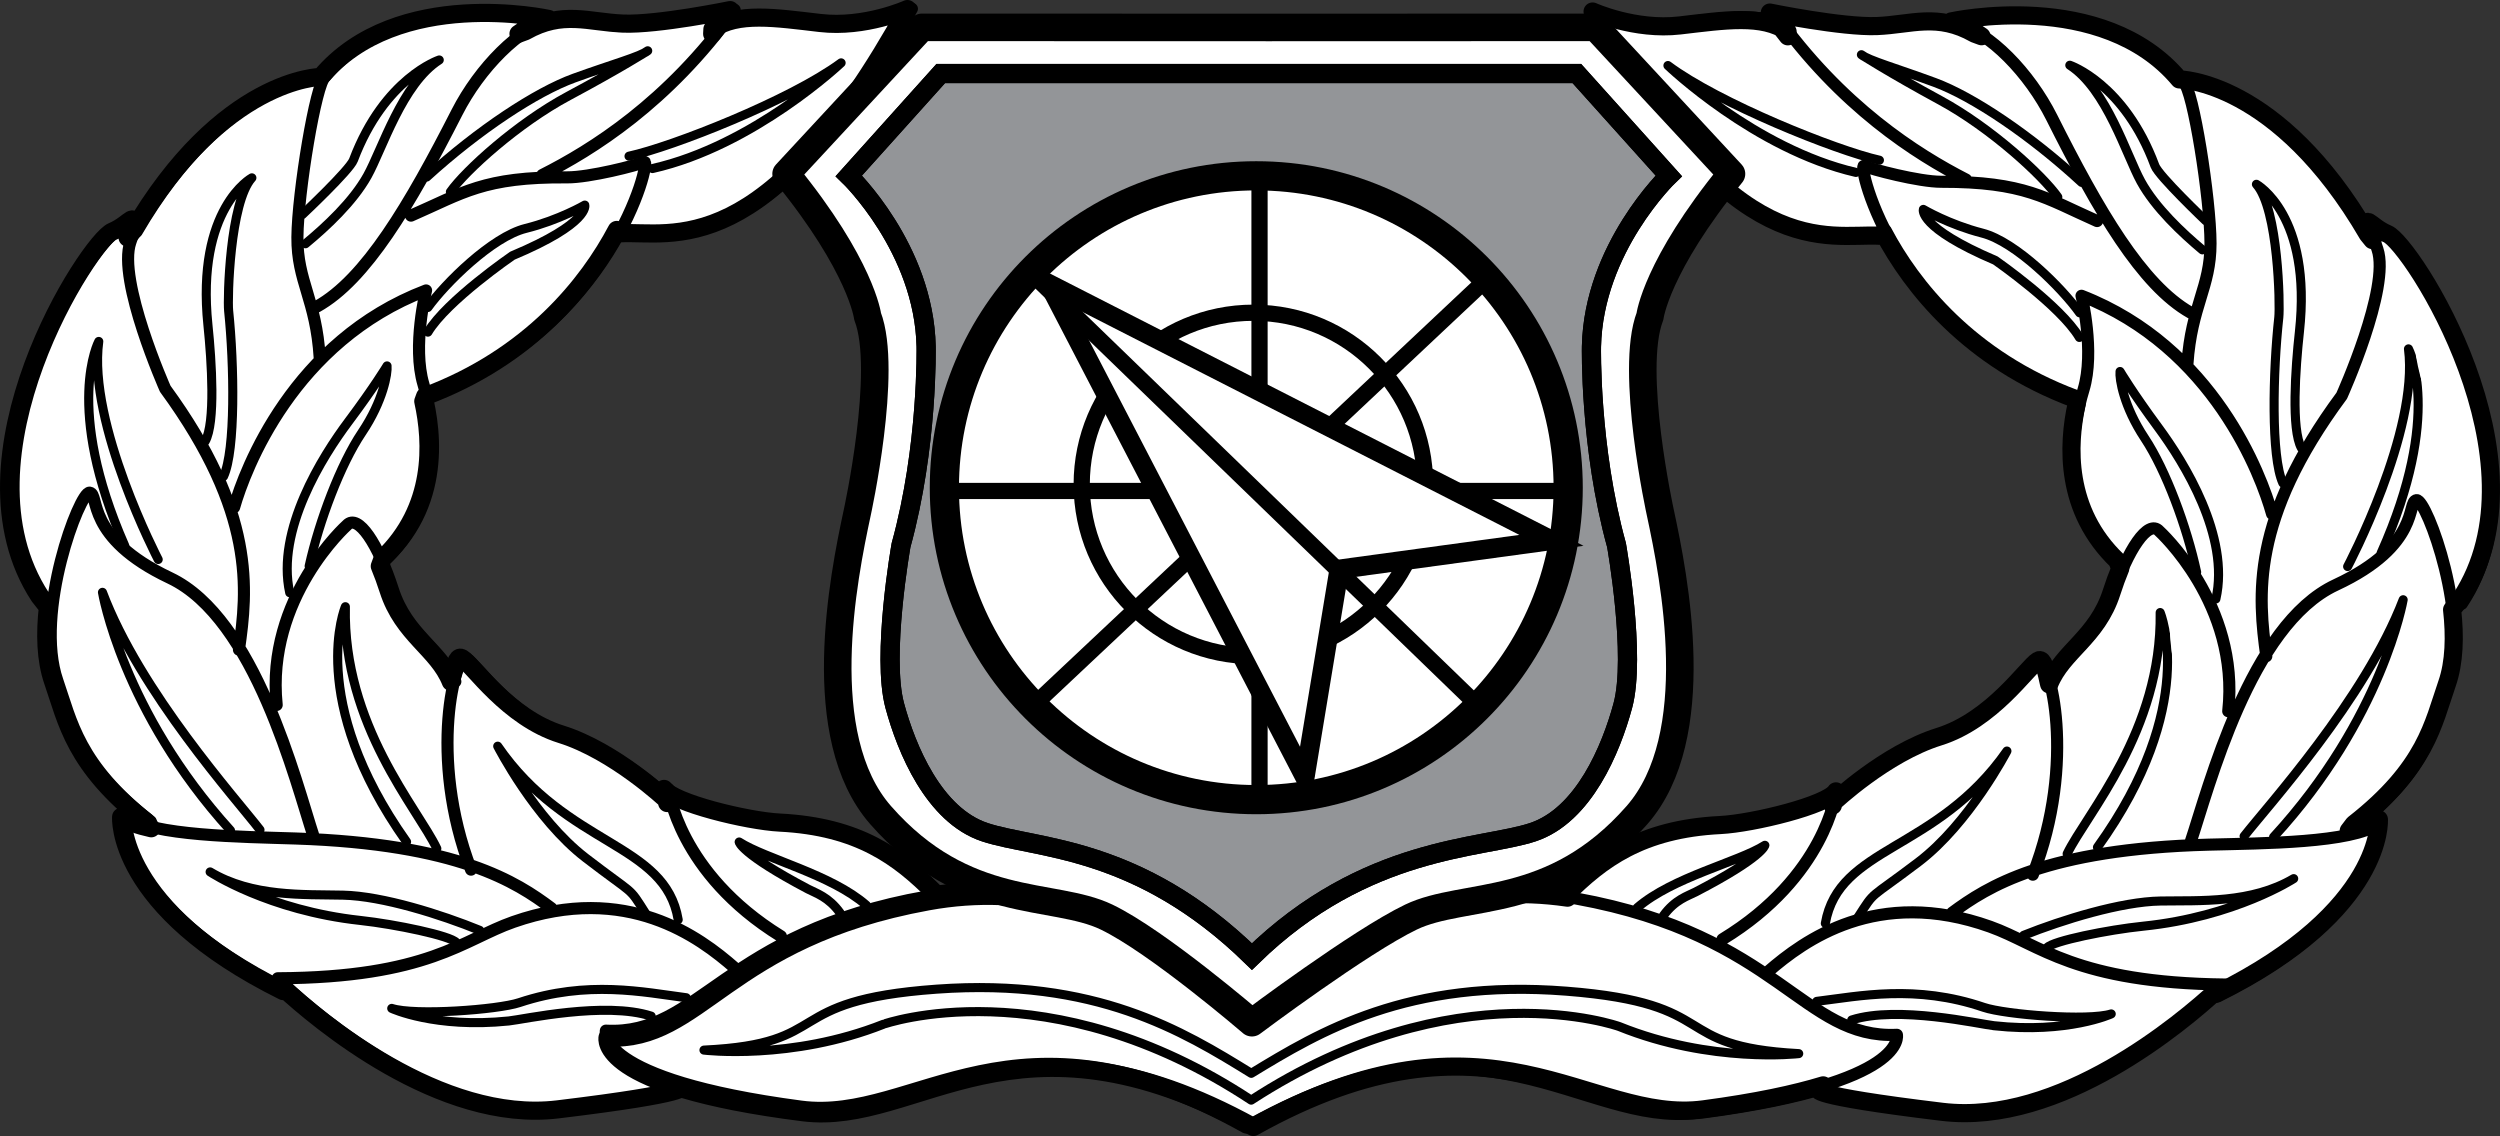<?xml version="1.0" encoding="utf-8"?>
<!-- Generator: Adobe Illustrator 13.0.0, SVG Export Plug-In . SVG Version: 6.00 Build 14948)  -->
<!DOCTYPE svg PUBLIC "-//W3C//DTD SVG 1.1//EN" "http://www.w3.org/Graphics/SVG/1.1/DTD/svg11.dtd">
<svg version="1.1" id="Layer_1" xmlns="http://www.w3.org/2000/svg" xmlns:xlink="http://www.w3.org/1999/xlink" x="0px" y="0px"
	 width="385.309px" height="175.096px" viewBox="0 0 385.309 175.096" enable-background="new 0 0 385.309 175.096"
	 xml:space="preserve">
<rect x="0" y="0" width="385.309" height="175.096" fill="#333333" stroke="none"/>
<g>
	<path fill="#FFFFFF" stroke="#000000" stroke-width="2.797" stroke-linecap="round" stroke-linejoin="round" d="M259.646,3.924
		c6.922-0.761,12.719-1.645,16.602,1.06"/>
	<path fill="#FFFFFF" stroke="#000000" stroke-width="2.797" stroke-linecap="round" stroke-linejoin="round" d="M104.97,167.502
		c0,0,2.37,0.894-19.006,3.478c-18.143,2.193-37.074-13.859-42.383-18.764l0.068,0.536c-26.008-12.884-24.98-26.849-24.98-26.849
		c1.026,0.749,2.651,1.316,4.642,1.752l-0.769-1.012c-11.151-8.722-12.224-15.446-14.385-21.678
		c-1.134-3.269-1.228-7.334-0.773-11.377l-1.334-1.694c-13.971-21.34,7.647-54.705,11.287-56.218
		c2.846-1.184,4.016-3.959,2.328,0.945l0.717-0.879C34.249,11.91,49.432,11.863,49.432,11.863C61.264-2.266,84.58,2.922,84.58,2.922
		c-1.502,0.375-3.088,1.174-4.668,2.285l1.066-0.394c5.74-3.25,9.729-1.383,15.066-1.175c5.337,0.209,16.492-2.08,16.492-2.08
		c-0.915,1.275-1.841,2.494-2.774,3.661l0.04-0.721c3.9-2.681,9.691-1.759,16.608-0.954s13.447-2.146,13.447-2.146
		c-21.75,39.452-36.348,34.123-44.276,34.561l-0.526-0.517c-4.398,8.331-13.282,19.579-29.535,25.639l-0.281,0.771
		c1.407,6.363,1.865,16.423-6.256,24.203l-0.447,1.21c0.463,1.117,0.911,2.338,1.326,3.635c2.239,6.982,7.582,9.09,9.627,14.193
		l0.077-0.32c0.654-3.151,1.091-3.661,1.657-3.321c1.619,0.973,7.018,9.148,15.256,11.716c8.237,2.567,16.228,10.096,16.228,10.096
		l0.123,0.504c-0.39-1.365-0.485-2.175-0.485-2.175c1.36,2.138,12.849,4.939,17.811,5.188c12.217,0.61,18.394,5.316,23.897,10.825
		l-0.335,0.372c30.407-4.455,48.469,19.783,48.469,19.783s18.826-24.927,50.115-19.217c31.289,5.711,34.857,21.68,49.371,20.991
		c0,0,1.835,7.479-30.139,11.514c-17.723,2.236-32.599-18.013-69.398,2.27c-36.667-20.519-51.674-0.365-69.381-2.717
		c-8.148-1.081-14.096-2.373-18.435-3.696L104.97,167.502L104.97,167.502z"/>
	<path fill="#FFFFFF" stroke="#000000" stroke-width="2.797" stroke-linecap="round" stroke-linejoin="round" d="M280.339,167.879
		c0,0-2.371,0.895,19.005,3.479c18.143,2.192,37.074-13.859,42.384-18.764l-0.067,0.537c26.008-12.886,24.98-26.85,24.98-26.85
		c-1.026,0.748-2.651,1.316-4.643,1.752l0.77-1.013c11.15-8.722,12.224-15.445,14.385-21.677c1.134-3.269,1.228-7.334,0.772-11.377
		l1.335-1.695c13.971-21.34-7.647-54.703-11.288-56.218c-2.846-1.184-4.015-3.958-2.328,0.945l-0.716-0.879
		c-13.869-23.833-29.051-23.879-29.051-23.879C324.045-1.889,300.729,3.3,300.729,3.3c1.502,0.375,3.088,1.174,4.668,2.285
		l-1.066-0.394c-5.739-3.25-9.729-1.383-15.065-1.174c-5.338,0.209-16.492-2.081-16.492-2.081c0.915,1.275,1.841,2.495,2.774,3.661
		l-0.04-0.721c-3.899-2.68-9.69-1.759-16.607-0.954c-6.918,0.806-13.446-2.146-13.446-2.146
		c21.748,39.452,36.347,34.123,44.275,34.561l0.525-0.517c4.398,8.331,13.283,19.579,29.535,25.638l0.281,0.771
		c-1.408,6.363-1.866,16.423,6.257,24.203l0.446,1.209c-0.463,1.117-0.91,2.339-1.326,3.635c-2.239,6.983-7.582,9.091-9.627,14.195
		l-0.077-0.321c-0.654-3.152-1.091-3.661-1.657-3.321c-1.619,0.973-7.018,9.148-15.256,11.716s-16.228,10.096-16.228,10.096
		l-0.124,0.504c0.39-1.365,0.484-2.174,0.484-2.174c-1.359,2.137-12.848,4.938-17.811,5.186
		c-12.216,0.611-18.393,5.318-23.896,10.825l0.335,0.372c-30.407-4.454-48.47,19.784-48.47,19.784s-18.826-24.928-50.115-19.216
		c-31.289,5.709-34.857,21.679-49.371,20.99c0,0-1.836,7.479,30.139,11.514c17.722,2.236,32.599-18.013,69.397,2.27
		c36.667-20.519,51.674-0.366,69.381-2.717c8.148-1.081,14.097-2.373,18.436-3.697L280.339,167.879L280.339,167.879z"/>
	<path fill="#FFFFFF" stroke="#000000" stroke-width="1.399" stroke-linecap="round" stroke-linejoin="round" d="M104.526,141.751
		c-1.991-11.943-17.096-11.146-27.817-26.746c0,0,5.709,11.182,13.545,17.207c7.835,6.026,6.515,4.265,9.234,8.541"/>
	<path fill="#FFFFFF" stroke="#000000" stroke-width="1.399" stroke-linecap="round" stroke-linejoin="round" d="M133.532,139.52
		c-5.426-4.756-15.542-7.13-19.609-9.748c0,0,0.242,1.786,10.619,7.258c1.205,0.636,3.161,1.193,4.936,3.668"/>
	<path fill="#FFFFFF" stroke="#000000" stroke-width="1.399" stroke-linecap="round" stroke-linejoin="round" d="M252.335,139.901
		c5.458-4.72,15.588-7.028,19.673-9.62c0,0-0.254,1.783-10.667,7.189c-1.208,0.626-3.168,1.171-4.958,3.635"/>
	<path fill="#FFFFFF" stroke="#000000" stroke-width="1.399" stroke-linecap="round" stroke-linejoin="round" d="M96.946,24.071
		c6.686-1.448,24.927-8.645,32.689-14.381c0,0-13.489,12.781-29.075,16.287"/>
	<path fill="#FFFFFF" stroke="#000000" stroke-width="1.399" stroke-linecap="round" stroke-linejoin="round" d="M65.765,27.288
		c7.982-7.278,16.87-13.13,22.726-15.253c5.856-2.122,10.287-3.339,11.336-4.207c0,0-4.275,2.719-12.192,6.952
		c-7.916,4.234-15.898,11.511-18.218,14.788"/>
	<path fill="#FFFFFF" stroke="#000000" stroke-width="1.399" stroke-linecap="round" stroke-linejoin="round" d="M47.081,37.568
		c3.149-2.603,7.309-6.449,9.551-10.478C58.875,23.063,62,12.868,67.7,9.243c0,0-8.446,2.769-13.218,15.411
		c-0.596,1.58-7.865,8.404-7.865,8.404"/>
	<path fill="#FFFFFF" stroke="#000000" stroke-width="1.399" stroke-linecap="round" stroke-linejoin="round" d="M65.952,51.189
		c2.916-4.857,13.023-11.784,13.023-11.784c12.01-5.036,11.155-7.795,11.155-7.795s-3.938,2.305-9.121,3.598
		c-5.182,1.293-12.413,8.494-15.069,12.186"/>
	<path fill="#FFFFFF" stroke="#000000" stroke-width="1.399" stroke-linecap="round" stroke-linejoin="round" d="M34.453,73.421
		c1.867-3.99,1.641-17.22,0.785-25.52c-0.193-1.879,0.174-16.724,3.582-20.492c0,0-8.632,4.652-6.77,22.719
		c0.582,5.635,1.175,15.066-0.432,17.89"/>
	<path fill="#FFFFFF" stroke="#000000" stroke-width="1.399" stroke-linecap="round" stroke-linejoin="round" d="M24.383,86.23
		c0,0-10.888-20.899-9.161-33.607c0,0-5.418,10.051,4.005,31.481"/>
	<path fill="#FFFFFF" stroke="#000000" stroke-width="1.399" stroke-linecap="round" stroke-linejoin="round" d="M47.648,87.248
		c1.557-6.995,4.837-15.687,8.129-20.583c3.292-4.896,3.993-9.145,3.876-10.271c0,0-1.944,3.238-5.948,8.586
		c-4.005,5.349-11.186,16.721-9.051,26.373"/>
	<path fill="#FFFFFF" stroke="#000000" stroke-width="1.399" stroke-linecap="round" stroke-linejoin="round" d="M40.071,127.896
		c-3.51-4.573-18.518-21.251-24.278-36.604c0,0,3.025,18.293,19.73,36.693"/>
	<path fill="#FFFFFF" stroke="#000000" stroke-width="1.399" stroke-linecap="round" stroke-linejoin="round" d="M67.325,130.781
		c-2.912-6.155-14.489-19.01-14.095-37.274c0,0-6.119,14.3,9.432,36.235"/>
	<path fill="#FFFFFF" stroke="#000000" stroke-width="1.399" stroke-linecap="round" stroke-linejoin="round" d="M73.941,143.387
		c-5.946-2.425-14.974-5.29-21.063-5.422c-6.088-0.131-14.017,0.308-20.493-3.582c0,0,8.959,5.938,23.173,7.482
		c5.376,0.585,13.913,2.362,14.781,3.412"/>
	<path fill="#FFFFFF" stroke="#000000" stroke-width="1.399" stroke-linecap="round" stroke-linejoin="round" d="M105.767,153.773
		c-6.542-0.845-15.196-2.755-25.74,0.756c-3.304,1.101-16.115,2.042-19.652,0.888c0,0,6.674,3.108,18.045,1.937
		c2.254-0.233,14.873-3.053,21.945-0.745"/>
	<path fill="#FFFFFF" stroke="#000000" stroke-width="1.399" stroke-linecap="round" stroke-linejoin="round" d="M289.664,24.692
		c-6.676-1.491-24.871-8.806-32.596-14.592c0,0,13.407,12.869,28.969,16.474"/>
	<path fill="#FFFFFF" stroke="#000000" stroke-width="1.399" stroke-linecap="round" stroke-linejoin="round" d="M320.824,28.109
		c-7.935-7.329-16.785-13.238-22.628-15.399c-5.842-2.16-10.266-3.405-11.31-4.278c0,0,4.259,2.746,12.148,7.031
		c7.889,4.284,15.823,11.613,18.122,14.905"/>
	<path fill="#FFFFFF" stroke="#000000" stroke-width="1.399" stroke-linecap="round" stroke-linejoin="round" d="M339.441,38.509
		c-3.132-2.622-7.267-6.496-9.483-10.538c-2.216-4.043-5.276-14.256-10.953-17.918c0,0,8.429,2.824,13.118,15.496
		c0.586,1.584,7.812,8.456,7.812,8.456"/>
	<path fill="#FFFFFF" stroke="#000000" stroke-width="1.399" stroke-linecap="round" stroke-linejoin="round" d="M320.483,52.008
		c-2.884-4.875-12.946-11.868-12.946-11.868c-11.978-5.113-11.105-7.866-11.105-7.866s3.923,2.33,9.097,3.657
		c5.174,1.327,12.358,8.573,14.992,12.282"/>
	<path fill="#FFFFFF" stroke="#000000" stroke-width="1.399" stroke-linecap="round" stroke-linejoin="round" d="M351.839,74.443
		c-1.841-4.001-1.531-17.23-0.621-25.524c0.206-1.877-0.065-16.724-3.45-20.515c0,0,8.603,4.708,6.624,22.763
		c-0.618,5.631-1.272,15.059,0.316,17.892"/>
	<path fill="#FFFFFF" stroke="#000000" stroke-width="1.399" stroke-linecap="round" stroke-linejoin="round" d="M361.825,87.316
		c0,0,11.022-20.829,9.378-33.547c0,0,5.354,10.086-4.209,31.454"/>
	<path fill="#FFFFFF" stroke="#000000" stroke-width="1.399" stroke-linecap="round" stroke-linejoin="round" d="M338.554,88.184
		c-1.511-7.004-4.736-15.716-7.996-20.633c-3.261-4.917-3.935-9.17-3.811-10.295c0,0,1.924,3.25,5.893,8.624
		c3.971,5.375,11.078,16.792,8.881,26.431"/>
	<path fill="#FFFFFF" stroke="#000000" stroke-width="1.399" stroke-linecap="round" stroke-linejoin="round" d="M345.87,128.88
		c3.538-4.55,18.654-21.131,24.513-36.445c0,0-3.144,18.271-19.967,36.564"/>
	<path fill="#FFFFFF" stroke="#000000" stroke-width="1.399" stroke-linecap="round" stroke-linejoin="round" d="M318.597,131.589
		c2.952-6.135,14.612-18.915,14.336-37.182c0,0,6.026,14.338-9.666,36.175"/>
	<path fill="#FFFFFF" stroke="#000000" stroke-width="1.399" stroke-linecap="round" stroke-linejoin="round" d="M281.326,142.321
		c2.067-11.933,17.168-11.036,27.988-26.567c0,0-5.78,11.145-13.655,17.12c-7.874,5.976-6.542,4.222-9.288,8.479"/>
	<path fill="#FFFFFF" stroke="#000000" stroke-width="1.399" stroke-linecap="round" stroke-linejoin="round" d="M311.9,144.153
		c5.961-2.387,15.007-5.193,21.096-5.286c6.09-0.092,14.015,0.396,20.516-3.449c0,0-8.996,5.88-23.221,7.332
		c-5.379,0.551-13.927,2.273-14.801,3.316"/>
	<path fill="#FFFFFF" stroke="#000000" stroke-width="1.399" stroke-linecap="round" stroke-linejoin="round" d="M280.009,154.334
		c6.546-0.802,15.214-2.657,25.735,0.923c3.296,1.121,16.102,2.146,19.646,1.014c0,0-6.694,3.065-18.058,1.819
		c-2.251-0.246-14.852-3.148-21.938-0.886"/>
	<path fill="#FFFFFF" stroke="#000000" stroke-width="1.399" stroke-linecap="round" stroke-linejoin="round" d="M192.838,169.557
		c31.501-20.482,56.729-11.342,56.729-11.342c14.188,5.736,27.658,4.173,27.658,4.173c-20.396-1.097-11.313-7.699-35.799-9.624
		s-37.991,6.223-48.575,12.661c-10.542-6.507-23.997-14.741-48.494-12.973c-24.497,1.767-15.457,8.428-35.86,9.393
		c0,0,13.458,1.649,27.684-3.993C136.182,157.852,161.469,148.871,192.838,169.557L192.838,169.557z"/>
	<path fill="none" stroke="#000000" stroke-width="1.865" stroke-linecap="round" stroke-linejoin="round" d="M103.379,123.265
		c0,0-7.991-7.528-16.228-10.096c-8.238-2.567-13.638-10.743-15.256-11.716c-1.62-0.973-6.042,15.052,0.702,32.58 M265.48,144.762
		c15.876-9.656,17.484-22.588,17.484-22.588c-1.373,2.129-12.881,4.855-17.844,5.072c-12.22,0.531-18.427,5.198-23.966,10.67
		 M120.356,144.296c-15.814-9.76-17.339-22.702-17.339-22.702c1.36,2.138,12.849,4.939,17.811,5.188
		c12.217,0.61,18.394,5.316,23.897,10.825 M96.269,35.912c7.928-0.438,22.526,4.891,44.276-34.561c0,0-6.529,2.951-13.447,2.146
		c-6.917-0.805-12.707-1.726-16.607,0.954 M83.578,26.969c7.579-3.819,19.356-11.108,29.647-25.458c0,0-11.155,2.289-16.492,2.08
		c-5.336-0.208-9.326-2.075-15.066,1.174 M66.208,61.034c28.153-10.497,34.198-36.56,33.11-36.067
		c-1.089,0.492-8.486,2.394-11.906,2.367c-12.891-0.102-16.077,2.417-24.071,5.899 M48.84,47.257
		c7.541-4.194,14.292-15.628,21.592-29.943c3.474-6.813,9.655-13.146,14.836-14.44c0,0-23.315-5.188-35.148,8.941 M21.07,35.694
		c13.869-23.832,29.051-23.878,29.051-23.878c-1.425,0.906-4.228,17.901-4.283,24.741c-0.054,6.84,2.886,9.574,3.44,18.629
		 M36.083,78.188c1.673-5.867,9.129-25.62,29.585-33.425c0,0-2.153,8.575-0.406,14.47C67.01,65.127,69,77.072,59.671,86.008
		 M36.828,100.134c1.324-9.249,2.602-21.096-11.361-40.214c0,0-7.417-16.7-5.368-22.607c2.049-5.906,0.907-2.923-2.073-1.685
		c-3.64,1.515-25.259,34.878-11.288,56.218 M48.342,128.941c-2.771-8.447-8.974-33.626-22.146-39.861
		C13.023,82.846,15.37,76.148,13.828,75.928c-1.542-0.221-8.624,18.496-4.983,28.99c2.162,6.231,3.235,12.955,14.386,21.678
		 M70.178,105.047c-2.046-5.104-7.389-7.21-9.627-14.194c-2.239-6.983-5.392-11.783-7.096-9.898c0,0-12.517,11.162-10.812,27.692
		 M84.98,139.971c-5.349-4.005-14.361-9.916-39.456-10.739c-8.381-0.274-22.061-0.382-26.167-3.376c0,0-1.028,13.964,24.98,26.85
		 M113.269,149.203c-5.427-4.756-16.662-13.225-34.146-7.109c-7.696,2.691-13.164,8.571-36.313,8.68
		c0,0,22.469,22.742,43.844,20.158c21.376-2.584,19.005-3.479,19.005-3.479 M290.265,36.537
		c-7.926-0.489-22.558,4.745-44.053-34.846c0,0,6.511,2.993,13.434,2.233 M303.014,27.676c-7.554-3.868-19.285-11.233-29.482-25.649
		c0,0,11.14,2.36,16.478,2.187c5.339-0.175,9.34-2.015,15.059,1.271 M320.164,61.852c-28.085-10.679-33.962-36.779-32.877-36.28
		s8.471,2.448,11.891,2.443c12.891-0.018,16.061,2.521,24.032,6.054 M337.62,48.188c-7.514-4.244-14.19-15.721-21.397-30.083
		c-3.431-6.835-9.57-13.206-14.744-14.535c0,0,23.349-5.038,35.09,9.166 M365.465,36.803c-13.715-23.92-28.896-24.066-28.896-24.066
		c1.418,0.917,4.113,17.929,4.123,24.769c0.01,6.84-2.948,9.556-3.561,18.607 M350.178,79.201
		c-1.636-5.879-8.964-25.68-29.369-33.616c0,0,2.098,8.589,0.313,14.472s-3.854,17.815,5.419,26.81 M349.291,101.14
		c-1.264-9.257-2.465-21.112,11.62-40.14c0,0,7.524-16.652,5.515-22.572c-2.011-5.92-0.888-2.929,2.083-1.672
		c3.631,1.539,25.034,35.041,10.926,56.291 M337.593,129.872c2.824-8.429,9.189-33.567,22.401-39.717
		c13.213-6.151,10.908-12.862,12.452-13.073c1.542-0.21,8.505,18.551,4.796,29.021c-2.201,6.219-3.316,12.935-14.524,21.584
		 M315.912,105.839c2.078-5.092,7.434-7.164,9.717-14.132c2.285-6.969,5.468-11.75,7.16-9.854c0,0,12.445,11.244,10.634,27.762
		 M282.592,123.843c0,0,8.039-7.479,16.293-9.993c8.255-2.514,13.706-10.654,15.332-11.616c1.626-0.961,5.944,15.09-0.911,32.575
		 M300.885,140.666c5.374-3.971,14.423-9.822,39.522-10.485c8.384-0.22,22.064-0.239,26.188-3.207c0,0,0.938,13.971-25.152,26.688
		 M272.536,149.716c5.457-4.722,16.747-13.117,34.19-6.89c7.678,2.742,13.108,8.655,36.257,8.914c0,0-22.614,22.597-43.973,19.875
		s-18.982-3.601-18.982-3.601 M192.825,173.271c36.8-20.281,51.676-0.032,69.398-2.269c31.974-4.034,30.138-11.514,30.138-11.514
		c-14.514,0.688-18.082-15.28-49.371-20.99c-31.288-5.712-50.114,19.216-50.114,19.216s-18.665-25.047-49.99-19.538
		c-31.326,5.509-34.997,21.453-49.506,20.672c0,0-1.884,7.467,30.064,11.707C141.151,172.905,156.158,152.753,192.825,173.271
		L192.825,173.271z"/>
	<path fill="#FFFFFF" d="M74.25,4.457c0,0-10.952-2.266-20.017,6.798c0,0,1.511,2.644,9.441-2.644
		C63.675,8.612,64.053,4.834,74.25,4.457L74.25,4.457z"/>
	<path fill="#FFFFFF" d="M96.156,5.212c0,0-10.953-2.266-20.018,6.799c0,0,1.511,2.644,9.442-2.644
		C85.581,9.367,85.958,5.59,96.156,5.212L96.156,5.212z"/>
	<path fill="#FFFFFF" d="M43.885,16.197c0,0-10.944,2.305-15.625,14.239c0,0,2.441,1.818,7.596-6.2
		C35.855,24.236,34.69,20.623,43.885,16.197L43.885,16.197z"/>
	<path fill="#FFFFFF" d="M16.368,43.217c0,0-9.168,6.406-8.804,19.219c0,0,2.959,0.718,4.562-8.679
		C12.126,53.757,9.641,50.889,16.368,43.217L16.368,43.217z"/>
	<path fill="#FFFFFF" d="M60.88,50.566c0,0-10.944,2.305-15.625,14.24c0,0,2.443,1.818,7.596-6.201
		C52.851,58.604,51.686,54.992,60.88,50.566L60.88,50.566z"/>
	<path fill="#FFFFFF" d="M82.56,30.517c0,0-10.953-2.266-20.018,6.798c0,0,1.511,2.644,9.442-2.644
		C71.984,34.671,72.362,30.895,82.56,30.517L82.56,30.517z"/>
	<path fill="#FFFFFF" d="M12.931,85.176c0,0-5.759,9.587-0.2,21.139c0,0,2.995-0.552,0.625-9.785
		C13.356,96.53,9.916,94.925,12.931,85.176L12.931,85.176z"/>
	<path fill="#FFFFFF" d="M52.908,85.018c0,0-8.269,7.531-6.259,20.192c0,0,3.027,0.331,3.408-9.194
		C50.057,96.016,47.223,93.491,52.908,85.018L52.908,85.018z"/>
	<path fill="#FFFFFF" d="M23.251,131.072c0,0,3.322,10.68,15.642,14.22c0,0,1.581-2.602-6.886-6.98
		C32.008,138.312,28.521,139.811,23.251,131.072L23.251,131.072z"/>
	<path fill="#FFFFFF" d="M52.426,153.726c0,0,5.373,9.81,18.15,10.839c0,0,1.035-2.864-8.132-5.478
		C62.444,159.087,59.323,161.247,52.426,153.726L52.426,153.726z"/>
	<path fill="#FFFFFF" d="M71.726,110.221c0,0-2.87,10.811,5.678,20.364c0,0,2.724-1.362-2.116-9.575
		C75.288,121.01,71.537,120.424,71.726,110.221L71.726,110.221z"/>
	<path fill="#FFFFFF" d="M124.482,149.11c0,0,28.326-14.352,50.609-0.378c0,0,6.043,4.91-20.017-1.134
		C155.075,147.599,136.19,142.689,124.482,149.11L124.482,149.11z"/>
	<path fill="#FFFFFF" d="M310.22,5.508c0,0,10.953-2.266,20.018,6.798c0,0-1.511,2.644-9.442-2.644
		C320.795,9.662,320.418,5.885,310.22,5.508L310.22,5.508z"/>
	<path fill="#FFFFFF" d="M288.314,6.263c0,0,10.953-2.266,20.017,6.799c0,0-1.51,2.644-9.441-2.644
		C298.89,10.417,298.512,6.641,288.314,6.263L288.314,6.263z"/>
	<path fill="#FFFFFF" d="M340.586,17.248c0,0,10.944,2.305,15.625,14.239c0,0-2.441,1.819-7.595-6.2
		C348.616,25.286,349.78,21.674,340.586,17.248L340.586,17.248z"/>
	<path fill="#FFFFFF" d="M368.103,44.268c0,0,9.167,6.406,8.804,19.219c0,0-2.959,0.717-4.563-8.679
		C372.344,54.808,374.83,51.939,368.103,44.268L368.103,44.268z"/>
	<path fill="#FFFFFF" d="M323.59,51.617c0,0,10.945,2.305,15.626,14.239c0,0-2.442,1.818-7.597-6.201
		C331.619,59.655,332.784,56.043,323.59,51.617L323.59,51.617z"/>
	<path fill="#FFFFFF" d="M301.911,31.568c0,0,10.952-2.266,20.017,6.798c0,0-1.51,2.644-9.441-2.644
		C312.486,35.723,312.109,31.946,301.911,31.568L301.911,31.568z"/>
	<path fill="#FFFFFF" d="M371.539,86.227c0,0,5.76,9.587,0.201,21.139c0,0-2.994-0.553-0.626-9.785
		C371.114,97.581,374.554,95.976,371.539,86.227L371.539,86.227z"/>
	<path fill="#FFFFFF" d="M331.562,86.068c0,0,8.27,7.531,6.261,20.191c0,0-3.027,0.331-3.409-9.193
		C334.413,97.066,337.248,94.542,331.562,86.068L331.562,86.068z"/>
	<path fill="#FFFFFF" d="M361.219,132.122c0,0-3.321,10.681-15.643,14.222c0,0-1.58-2.603,6.887-6.981
		C352.463,139.362,355.95,140.861,361.219,132.122L361.219,132.122z"/>
	<path fill="#FFFFFF" d="M332.045,154.776c0,0-5.373,9.81-18.15,10.839c0,0-1.034-2.864,8.133-5.478
		C322.027,160.138,325.148,162.298,332.045,154.776L332.045,154.776z"/>
	<path fill="#FFFFFF" d="M312.745,111.271c0,0,2.869,10.811-5.679,20.363c0,0-2.723-1.361,2.116-9.574
		C309.183,122.061,312.934,121.475,312.745,111.271L312.745,111.271z"/>
	<path fill="#FFFFFF" d="M259.315,150.16c0,0-28.326-14.352-50.609-0.377c0,0-6.043,4.91,20.017-1.134
		C228.723,148.649,247.607,143.74,259.315,150.16L259.315,150.16z"/>
	<path fill="#FFFFFF" stroke="#000000" stroke-width="4.247" stroke-linecap="round" stroke-linejoin="round" d="M195.572,4.232
		l50.353-0.017l20.937,22.581c-11.596,14.229-12.563,21.962-12.563,21.962c-3.22,8.353,1.61,30.313,1.61,30.313
		c2.12,9.885,7.041,34.421-3.627,46.572c-13.018,14.828-26.548,11.73-34.813,15.699c-7.871,3.78-24.521,16.281-24.521,16.281
		s-14.53-12.501-22.401-16.281c-8.267-3.969-21.795-0.871-34.812-15.699c-10.67-12.151-5.747-36.688-3.628-46.572
		c0,0,4.832-21.961,1.61-30.313c0,0-0.966-7.733-12.561-21.962l20.936-22.581L195.572,4.232L195.572,4.232z"/>
	<path fill="#939598" stroke="#000000" stroke-width="2.96" d="M194.16,11.33h48.866l14.172,15.775
		c0,0-11.595,11.136-11.917,26.294c0,0-0.322,15.466,3.864,30.623c0,0,3.041,17.094,0.966,24.747
		c-1.795,6.623-6.002,16.876-13.873,19.493c-7.871,2.616-25.731,2.021-43.289,19.174c-17.558-17.153-33.299-16.558-41.169-19.174
		c-7.87-2.617-12.08-12.87-13.874-19.493c-2.076-7.652,0.966-24.747,0.966-24.747c4.187-15.157,3.865-30.623,3.865-30.623
		c-0.322-15.158-11.917-26.294-11.917-26.294l14.172-15.775H194.16L194.16,11.33z"/>
	<path fill="none" stroke="#000000" stroke-width="2.96" d="M194.16,11.33h48.866l14.172,15.775c0,0-11.595,11.136-11.917,26.294
		c0,0-0.322,15.466,3.864,30.623c0,0,3.041,17.094,0.966,24.747c-1.795,6.623-6.002,16.876-13.873,19.493
		c-7.871,2.616-25.731,2.021-43.289,19.174c-17.558-17.153-33.299-16.558-41.169-19.174c-7.87-2.617-12.08-12.87-13.874-19.493
		c-2.076-7.652,0.966-24.747,0.966-24.747c4.187-15.157,3.865-30.623,3.865-30.623c-0.322-15.158-11.917-26.294-11.917-26.294
		l14.172-15.775H194.16L194.16,11.33z"/>
	<path fill="#FFFFFF" d="M145.549,75.17c0-26.55,21.522-48.073,48.072-48.073s48.073,21.522,48.073,48.073
		c0,26.55-21.522,48.072-48.073,48.072S145.549,101.72,145.549,75.17L145.549,75.17z"/>
	<path fill="none" stroke="#000000" stroke-width="4.5" stroke-miterlimit="3.864" d="M145.549,75.17
		c0-26.55,21.522-48.073,48.072-48.073s48.073,21.522,48.073,48.073c0,26.55-21.522,48.072-48.073,48.072
		S145.549,101.72,145.549,75.17L145.549,75.17z"/>
	<path fill="#FFFFFF" stroke="#000000" stroke-width="2.5" stroke-miterlimit="3.864" d="M166.717,74.658
		c0-14.612,11.845-26.458,26.458-26.458c14.612,0,26.458,11.846,26.458,26.458s-11.846,26.458-26.458,26.458
		C178.562,101.116,166.717,89.271,166.717,74.658L166.717,74.658z"/>
	<path fill="none" stroke="#000000" stroke-width="2.5" stroke-miterlimit="3.864" d="M194.122,27.597v96.145 M158.675,109.284
		l69.688-65.542 M146.049,75.669h95.083"/>
	<polyline fill="none" stroke="#000000" stroke-width="2.496" stroke-miterlimit="3.864" points="201.361,119.781 197.361,79.281 
		234.361,82.281 	"/>
	<polygon fill="#FFFFFF" stroke="#000000" stroke-width="3" stroke-miterlimit="3.864" points="161.633,43.742 201.111,119.781 
		206.404,87.742 239.111,83.281 161.633,43.742 	"/>
	
		<line fill="none" stroke="#000000" stroke-width="2.496" stroke-miterlimit="3.864" x1="159.111" y1="42.281" x2="229.133" y2="110.055"/>
</g>
</svg>
